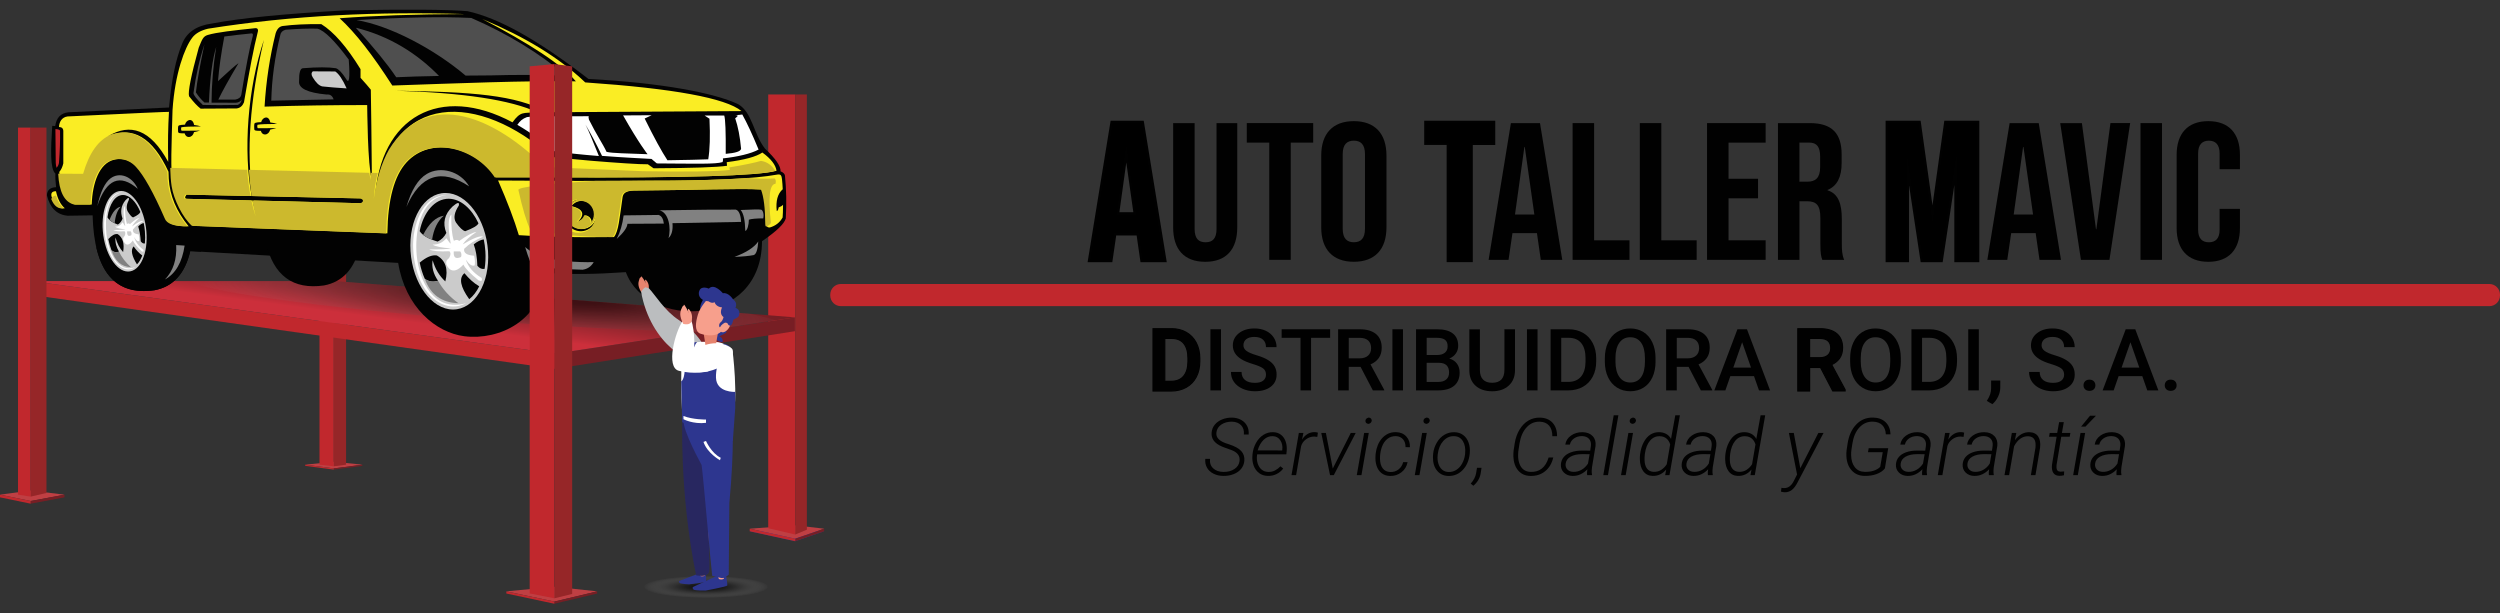 <?xml version="1.0" encoding="utf-8"?>
<!-- Generator: Adobe Illustrator 26.0.1, SVG Export Plug-In . SVG Version: 6.00 Build 0)  -->
<svg version="1.1" id="Layer_1" xmlns="http://www.w3.org/2000/svg" xmlns:xlink="http://www.w3.org/1999/xlink" x="0px" y="0px"
	 viewBox="0 0 1080 265" style="enable-background:new 0 0 1080 265;" xml:space="preserve">
<rect x="0" y="0" width="1080" height="265" fill="#333333" stroke="none"/>
<style type="text/css">
	.st0{fill:#010101;}
	.st1{fill-rule:evenodd;clip-rule:evenodd;fill:#C1282D;}
	.st2{fill:#BF3F43;}
	.st3{fill:#C1282D;}
	.st4{fill:#962628;}
	.st5{fill:#771E24;}
	.st6{fill:#2E3690;}
	.st7{fill:url(#SVGID_1_);}
	.st8{opacity:0.5;}
	
		.st9{clip-path:url(#SVGID_00000008850767627518591110000014203562476852983481_);fill-rule:evenodd;clip-rule:evenodd;fill:url(#SVGID_00000182520292727344170800000007600668670218230145_);}
	.st10{fill-rule:evenodd;clip-rule:evenodd;fill:#020202;}
	.st11{fill-rule:evenodd;clip-rule:evenodd;fill:#FAED24;}
	.st12{fill-rule:evenodd;clip-rule:evenodd;fill:#CCB92D;}
	.st13{fill-rule:evenodd;clip-rule:evenodd;fill:#818181;}
	.st14{fill-rule:evenodd;clip-rule:evenodd;fill:#FFFFFF;}
	.st15{fill-rule:evenodd;clip-rule:evenodd;fill:#4F4F4F;}
	.st16{fill-rule:evenodd;clip-rule:evenodd;fill:#CBCBCB;}
	.st17{opacity:0.75;fill:url(#SVGID_00000042738157836170851890000018335137454629455785_);}
	.st18{fill:#E6836E;}
	.st19{fill:#2D368F;}
	.st20{fill:#BBBDBF;}
	.st21{fill:#F79F8C;}
	.st22{fill:#282760;}
	.st23{fill:#FFFFFF;}
</style>
<g>
	<g>
		<g>
			<g>
				<path d="M493.11,112.76l-1.66-11.56h-9.7l-1.69,11.56h-9.64l9.79-60.09h13.44l9.79,60.09H493.11z M490.18,92.16l-3.63-25.64
					l-3.56,25.64H490.18z"/>
				<path class="st0" d="M493.21,53.18l9.62,59.08h-9.28l-1.69-11.73v0.17h-10.55l-1.69,11.56h-8.61l9.62-59.08H493.21
					 M482.41,92.67h8.35l-4.14-29.2h-0.17L482.41,92.67 M494.08,52.16h-0.86h-12.57h-0.86l-0.14,0.85l-9.62,59.08l-0.19,1.18h1.19
					h8.61h0.88l0.13-0.87l1.56-10.69h8.82l1.54,10.69l0.13,0.87h0.88h9.28h1.19l-0.19-1.18l-9.62-59.08L494.08,52.16L494.08,52.16z
					 M483.58,91.66l2.98-21.48l3.04,21.48H483.58L483.58,91.66z"/>
			</g>
			<path class="st0" d="M506.8,98.24V53.18h9.28v45.74c0,4.22,1.77,5.74,4.73,5.74c2.95,0,4.73-1.52,4.73-5.74V53.18h8.95v45.07
				c0,9.45-4.73,14.85-13.84,14.85C511.53,113.09,506.8,107.69,506.8,98.24z"/>
			<path class="st0" d="M548.32,61.61h-9.71v-8.44h28.69v8.44h-9.7v50.64h-9.28V61.61z"/>
			<path class="st0" d="M570.77,98.24V67.18c0-9.45,4.98-14.85,14.09-14.85c9.11,0,14.09,5.4,14.09,14.85v31.06
				c0,9.45-4.98,14.85-14.09,14.85C575.75,113.09,570.77,107.69,570.77,98.24z M589.67,98.83V66.59c0-4.22-1.86-5.82-4.81-5.82
				c-2.95,0-4.81,1.6-4.81,5.82v32.24c0,4.22,1.86,5.82,4.81,5.82C587.82,104.66,589.67,103.05,589.67,98.83z"/>
			<g>
				<polygon points="625.45,112.76 625.45,62.12 615.74,62.12 615.74,52.67 645.45,52.67 645.45,62.12 635.75,62.12 635.75,112.76 
									"/>
				<path class="st0" d="M644.95,53.18v8.44h-9.71v50.64h-9.28V61.61h-9.71v-8.44H644.95 M645.96,52.16h-1.01h-28.69h-1.01v1.01
					v8.44v1.01h1.01h8.69v49.62v1.01h1.01h9.28h1.01v-1.01V62.63h8.69h1.01v-1.01v-8.44V52.16L645.96,52.16z"/>
			</g>
			<path class="st0" d="M652.71,53.18h12.57l9.62,59.08h-9.28l-1.69-11.73v0.17h-10.55l-1.69,11.56h-8.61L652.71,53.18z
				 M662.84,92.67l-4.14-29.2h-0.17l-4.05,29.2H662.84z"/>
			<path class="st0" d="M679.38,53.18h9.28v50.64h15.27v8.44h-24.56V53.18z"/>
			<path class="st0" d="M708.41,53.18h9.28v50.64h15.27v8.44h-24.56V53.18z"/>
			<path class="st0" d="M737.44,53.18h25.32v8.44h-16.03v15.61h12.74v8.44h-12.74v18.14h16.03v8.44h-25.32V53.18z"/>
			<path class="st0" d="M768.07,53.18h13.76c9.62,0,13.76,4.47,13.76,13.59v3.63c0,6.08-1.94,9.96-6.08,11.65v0.17
				c4.64,1.43,6.16,5.82,6.16,12.49v10.38c0,2.87,0.08,4.98,1.01,7.17h-9.45c-0.51-1.52-0.84-2.45-0.84-7.26v-10.8
				c0-5.49-1.6-7.26-5.82-7.26h-3.21v25.32h-9.28V53.18z M780.73,78.49c3.46,0,5.57-1.52,5.57-6.25v-4.56
				c0-4.22-1.43-6.08-4.73-6.08h-4.22v16.88H780.73z"/>
			<g>
				<polygon points="844.78,112.76 844.78,73.16 838.8,112.76 830.17,112.76 824.19,73.17 824.19,112.76 815.07,112.76 
					815.07,52.67 829.27,52.67 834.82,92.4 840.37,52.67 854.57,52.67 854.57,112.76 				"/>
				<path class="st0" d="M854.06,53.18v59.08h-8.78V67.52h-0.17l-6.75,44.73h-7.76l-6.75-44.73h-0.17v44.73h-8.1V53.18h13.25
					l5.91,42.28h0.17l5.91-42.28H854.06 M855.08,52.16h-1.01h-13.25h-0.88l-0.12,0.87l-4.99,35.69l-4.99-35.69l-0.12-0.87h-0.88
					h-13.25h-1.01v1.01v59.08v1.01h1.01h8.1h1.01v-1.01V79.93l4.9,32.47l0.13,0.86h0.87h7.76h0.87l0.13-0.86l4.9-32.48v32.33v1.01
					h1.01h8.78h1.01v-1.01V53.18V52.16L855.08,52.16z"/>
			</g>
			<path class="st0" d="M868.16,53.18h12.57l9.62,59.08h-9.28l-1.69-11.73v0.17h-10.55l-1.69,11.56h-8.61L868.16,53.18z
				 M878.28,92.67l-4.14-29.2h-0.17l-4.05,29.2H878.28z"/>
			<path class="st0" d="M890.01,53.18h9.37L905.46,99h0.17l6.08-45.83h8.52l-8.95,59.08h-12.32L890.01,53.18z"/>
			<path class="st0" d="M924.7,53.18h9.28v59.08h-9.28V53.18z"/>
			<path class="st0" d="M940.31,98.58V66.85c0-9.11,4.73-14.52,13.67-14.52c8.95,0,13.67,5.4,13.67,14.52v6.25h-8.78v-6.84
				c0-3.88-1.86-5.49-4.64-5.49c-2.78,0-4.64,1.6-4.64,5.49v33c0,3.88,1.86,5.4,4.64,5.4c2.79,0,4.64-1.52,4.64-5.4v-9.03h8.78v8.35
				c0,9.11-4.73,14.52-13.67,14.52C945.03,113.09,940.31,107.69,940.31,98.58z"/>
		</g>
		<g>
			<g>
				<path class="st0" d="M498.11,168.9v-26.91h8.05c2.37,0,4.5,0.54,6.34,1.59c1.84,1.06,3.29,2.58,4.3,4.53
					c1.01,1.94,1.52,4.19,1.52,6.68v1.32c0,2.53-0.51,4.79-1.53,6.72c-1.02,1.93-2.48,3.45-4.36,4.49
					c-1.87,1.04-4.05,1.57-6.46,1.57H498.11z M505.94,164.73c2.32,0,4.12-0.73,5.35-2.17c1.24-1.45,1.88-3.58,1.91-6.32v-1.47
					c0-2.79-0.61-4.95-1.81-6.41c-1.19-1.44-2.95-2.17-5.23-2.17h-2.96v18.54H505.94z"/>
				<path d="M506.16,142.25c2.33,0,4.4,0.52,6.21,1.56c1.81,1.04,3.21,2.52,4.2,4.43c0.99,1.91,1.49,4.1,1.49,6.57v1.32
					c0,2.5-0.5,4.7-1.5,6.6c-1,1.9-2.42,3.36-4.26,4.39c-1.84,1.03-3.96,1.54-6.34,1.54h-7.6v-26.41H506.16 M502.95,164.99h2.99
					c2.41,0,4.25-0.75,5.54-2.26c1.29-1.51,1.94-3.67,1.97-6.48v-1.47c0-2.87-0.62-5.05-1.87-6.57c-1.25-1.51-3.05-2.27-5.42-2.27
					h-3.21V164.99 M506.16,141.74h-7.8h-0.51v0.51v26.41v0.51h0.51h7.6c2.46,0,4.67-0.54,6.59-1.61c1.92-1.07,3.43-2.62,4.46-4.6
					c1.03-1.96,1.55-4.26,1.55-6.84v-1.32c0-2.54-0.52-4.82-1.54-6.8c-1.03-1.99-2.51-3.55-4.4-4.63
					C510.75,142.29,508.57,141.74,506.16,141.74L506.16,141.74z M503.46,146.45h2.7c2.23,0,3.88,0.68,5.03,2.08
					c1.16,1.41,1.75,3.51,1.75,6.24v1.47c-0.02,2.68-0.64,4.75-1.85,6.15c-1.2,1.4-2.88,2.08-5.16,2.08h-2.49V146.45L503.46,146.45z
					"/>
			</g>
			<path class="st0" d="M527.47,168.65h-4.57v-26.41h4.57V168.65z"/>
			<path class="st0" d="M546.91,161.85c0-1.16-0.41-2.06-1.22-2.68c-0.82-0.63-2.29-1.26-4.42-1.9c-2.13-0.64-3.82-1.35-5.08-2.14
				c-2.41-1.51-3.61-3.48-3.61-5.91c0-2.13,0.87-3.88,2.6-5.26c1.74-1.38,3.99-2.07,6.76-2.07c1.84,0,3.48,0.34,4.91,1.02
				s2.57,1.64,3.39,2.89c0.82,1.25,1.23,2.64,1.23,4.16h-4.57c0-1.38-0.43-2.46-1.3-3.24c-0.87-0.78-2.1-1.17-3.71-1.17
				c-1.5,0-2.66,0.32-3.49,0.96c-0.83,0.64-1.24,1.54-1.24,2.68c0,0.97,0.45,1.77,1.34,2.42c0.89,0.65,2.37,1.28,4.43,1.89
				c2.06,0.61,3.71,1.31,4.95,2.09c1.25,0.78,2.16,1.67,2.74,2.68c0.58,1.01,0.87,2.19,0.87,3.55c0,2.2-0.84,3.95-2.53,5.25
				c-1.69,1.3-3.97,1.95-6.86,1.95c-1.91,0-3.67-0.35-5.27-1.06c-1.6-0.71-2.85-1.68-3.74-2.93c-0.89-1.25-1.33-2.7-1.33-4.35h4.59
				c0,1.5,0.5,2.66,1.49,3.48c0.99,0.82,2.41,1.23,4.26,1.23c1.6,0,2.8-0.32,3.6-0.97C546.51,163.77,546.91,162.91,546.91,161.85z"
				/>
			<path class="st0" d="M574.61,145.94h-8.23v22.71h-4.55v-22.71h-8.16v-3.7h20.95V145.94z"/>
			<path class="st0" d="M587.77,158.49h-5.11v10.16h-4.59v-26.41h9.29c3.05,0,5.4,0.68,7.06,2.05c1.66,1.37,2.48,3.35,2.48,5.94
				c0,1.77-0.43,3.25-1.28,4.44c-0.85,1.19-2.04,2.11-3.56,2.75l5.93,11v0.24h-4.91L587.77,158.49z M582.66,154.8h4.72
				c1.55,0,2.76-0.39,3.63-1.17c0.87-0.78,1.31-1.85,1.31-3.2c0-1.42-0.4-2.51-1.21-3.28c-0.8-0.77-2-1.17-3.6-1.2h-4.84V154.8z"/>
			<path class="st0" d="M606.09,168.65h-4.57v-26.41h4.57V168.65z"/>
			<path class="st0" d="M611.73,168.65v-26.41h9.05c2.99,0,5.26,0.6,6.82,1.8c1.56,1.2,2.34,2.98,2.34,5.35
				c0,1.21-0.33,2.3-0.98,3.26c-0.65,0.97-1.61,1.72-2.87,2.25c1.43,0.39,2.53,1.12,3.31,2.19c0.78,1.07,1.17,2.36,1.17,3.85
				c0,2.48-0.8,4.38-2.39,5.71c-1.59,1.33-3.87,1.99-6.83,1.99H611.73z M616.32,153.36h4.5c1.43,0,2.54-0.32,3.35-0.97
				c0.8-0.65,1.21-1.56,1.21-2.75c0-1.31-0.37-2.25-1.12-2.83c-0.74-0.58-1.9-0.87-3.47-0.87h-4.46V153.36z M616.32,156.74v8.25h5.1
				c1.44,0,2.56-0.36,3.37-1.07c0.81-0.71,1.21-1.7,1.21-2.97c0-2.74-1.4-4.15-4.21-4.21H616.32z"/>
			<path class="st0" d="M654.48,142.25v17.65c0,2.8-0.9,5.03-2.69,6.67c-1.8,1.64-4.19,2.46-7.17,2.46c-3.02,0-5.42-0.81-7.2-2.42
				c-1.78-1.61-2.67-3.85-2.67-6.72v-17.63h4.57v17.66c0,1.77,0.45,3.11,1.34,4.04c0.89,0.93,2.21,1.4,3.95,1.4
				c3.53,0,5.3-1.86,5.3-5.59v-17.52H654.48z"/>
			<path class="st0" d="M664.22,168.65h-4.57v-26.41h4.57V168.65z"/>
			<path class="st0" d="M669.86,168.65v-26.41h7.8c2.33,0,4.4,0.52,6.21,1.56c1.81,1.04,3.21,2.52,4.2,4.43
				c0.99,1.91,1.49,4.1,1.49,6.57v1.32c0,2.5-0.5,4.7-1.5,6.6c-1,1.9-2.42,3.36-4.26,4.39c-1.84,1.03-3.96,1.54-6.34,1.54H669.86z
				 M674.45,145.94v19.04h2.99c2.41,0,4.25-0.75,5.54-2.26c1.29-1.51,1.94-3.67,1.97-6.48v-1.47c0-2.87-0.62-5.05-1.87-6.57
				c-1.25-1.51-3.05-2.27-5.42-2.27H674.45z"/>
			<path class="st0" d="M715.2,156.14c0,2.59-0.45,4.86-1.34,6.81c-0.89,1.95-2.17,3.45-3.84,4.5c-1.66,1.05-3.58,1.57-5.74,1.57
				c-2.14,0-4.05-0.52-5.72-1.57c-1.67-1.05-2.97-2.54-3.88-4.47c-0.91-1.93-1.38-4.17-1.39-6.69v-1.49c0-2.58,0.46-4.85,1.37-6.82
				c0.91-1.97,2.2-3.48,3.86-4.52c1.66-1.05,3.57-1.57,5.72-1.57c2.15,0,4.06,0.52,5.72,1.55c1.66,1.03,2.95,2.52,3.85,4.46
				c0.91,1.94,1.37,4.2,1.38,6.77V156.14z M710.61,154.76c0-2.93-0.55-5.17-1.66-6.73c-1.11-1.56-2.68-2.34-4.71-2.34
				c-1.98,0-3.53,0.78-4.65,2.33c-1.12,1.55-1.69,3.75-1.71,6.59v1.52c0,2.9,0.57,5.14,1.7,6.73c1.13,1.58,2.7,2.38,4.71,2.38
				c2.03,0,3.59-0.77,4.69-2.32c1.09-1.55,1.64-3.81,1.64-6.78V154.76z"/>
			<path class="st0" d="M729.47,158.49h-5.11v10.16h-4.59v-26.41h9.29c3.05,0,5.4,0.68,7.05,2.05c1.66,1.37,2.49,3.35,2.49,5.94
				c0,1.77-0.43,3.25-1.28,4.44c-0.85,1.19-2.04,2.11-3.56,2.75l5.93,11v0.24h-4.91L729.47,158.49z M724.36,154.8h4.72
				c1.55,0,2.76-0.39,3.63-1.17c0.87-0.78,1.31-1.85,1.31-3.2c0-1.42-0.4-2.51-1.21-3.28s-2-1.17-3.6-1.2h-4.84V154.8z"/>
			<path class="st0" d="M757.73,162.5H747.5l-2.14,6.15h-4.77l9.98-26.41h4.12l9.99,26.41h-4.79L757.73,162.5z M748.79,158.8h7.65
				l-3.83-10.95L748.79,158.8z"/>
			<g>
				<path class="st0" d="M791.76,168.9l-5.3-10.16h-4.71v10.16h-5.1v-26.91h9.54c3.09,0,5.52,0.71,7.22,2.11
					c1.71,1.41,2.58,3.47,2.58,6.13c0,1.81-0.45,3.36-1.33,4.58c-0.83,1.16-1.97,2.07-3.42,2.73l5.83,10.81v0.55H791.76z
					 M786.22,154.54c1.48,0,2.64-0.37,3.46-1.11c0.82-0.74,1.22-1.72,1.22-3.01c0-1.34-0.38-2.38-1.13-3.1
					c-0.75-0.72-1.91-1.1-3.43-1.13h-4.58v8.34H786.22z"/>
				<path d="M786.2,142.25c3.05,0,5.4,0.68,7.05,2.05c1.66,1.37,2.49,3.35,2.49,5.94c0,1.77-0.43,3.25-1.28,4.44
					c-0.85,1.19-2.04,2.11-3.56,2.75l5.93,11v0.24h-4.92l-5.3-10.16h-5.12v10.16h-4.59v-26.41H786.2 M781.51,154.8h4.72
					c1.55,0,2.76-0.39,3.63-1.17s1.31-1.85,1.31-3.2c0-1.42-0.4-2.51-1.21-3.28c-0.8-0.77-2-1.17-3.6-1.2h-4.84V154.8 M786.2,141.74
					h-9.29h-0.51v0.51v26.41v0.51h0.51h4.59h0.51v-0.51V159h4.3l5.15,9.88l0.14,0.27h0.31h4.92h0.51v-0.51v-0.24v-0.13l-0.06-0.11
					l-5.67-10.52c1.37-0.66,2.47-1.57,3.27-2.69c0.91-1.27,1.37-2.87,1.37-4.73c0-2.74-0.9-4.87-2.67-6.33
					C791.84,142.47,789.36,141.74,786.2,141.74L786.2,141.74z M782.01,146.45h4.33c1.45,0.02,2.54,0.38,3.25,1.05
					c0.71,0.68,1.05,1.63,1.05,2.92c0,1.21-0.37,2.14-1.14,2.82c-0.77,0.69-1.88,1.04-3.29,1.04h-4.21V146.45L782.01,146.45z"/>
			</g>
			<path class="st0" d="M821.17,156.14c0,2.59-0.45,4.86-1.34,6.81c-0.9,1.95-2.17,3.45-3.84,4.5c-1.66,1.05-3.58,1.57-5.74,1.57
				c-2.14,0-4.05-0.52-5.72-1.57c-1.67-1.05-2.97-2.54-3.88-4.47c-0.91-1.93-1.38-4.17-1.39-6.69v-1.49c0-2.58,0.46-4.85,1.37-6.82
				c0.91-1.97,2.2-3.48,3.86-4.52c1.66-1.05,3.57-1.57,5.72-1.57c2.15,0,4.06,0.52,5.72,1.55c1.66,1.03,2.95,2.52,3.85,4.46
				c0.91,1.94,1.37,4.2,1.38,6.77V156.14z M816.58,154.76c0-2.93-0.55-5.17-1.66-6.73c-1.11-1.56-2.68-2.34-4.71-2.34
				c-1.98,0-3.53,0.78-4.65,2.33c-1.12,1.55-1.69,3.75-1.71,6.59v1.52c0,2.9,0.57,5.14,1.7,6.73c1.13,1.58,2.7,2.38,4.71,2.38
				c2.03,0,3.59-0.77,4.69-2.32c1.09-1.55,1.64-3.81,1.64-6.78V154.76z"/>
			<path class="st0" d="M825.74,168.65v-26.41h7.8c2.33,0,4.4,0.52,6.21,1.56c1.81,1.04,3.21,2.52,4.2,4.43s1.49,4.1,1.49,6.57v1.32
				c0,2.5-0.5,4.7-1.5,6.6c-1,1.9-2.42,3.36-4.26,4.39c-1.84,1.03-3.96,1.54-6.34,1.54H825.74z M830.33,145.94v19.04h2.99
				c2.41,0,4.25-0.75,5.54-2.26c1.29-1.51,1.94-3.67,1.97-6.48v-1.47c0-2.87-0.62-5.05-1.87-6.57c-1.25-1.51-3.05-2.27-5.42-2.27
				H830.33z"/>
			<path class="st0" d="M854.85,168.65h-4.57v-26.41h4.57V168.65z"/>
			<path class="st0" d="M860.69,174.6l-2.38-1.41c0.7-1.1,1.18-2.06,1.44-2.87c0.26-0.82,0.4-1.65,0.41-2.49v-3.43h3.97l-0.02,3.17
				c-0.01,1.28-0.34,2.57-0.97,3.85C862.51,172.71,861.69,173.77,860.69,174.6z"/>
			<path class="st0" d="M891.7,161.85c0-1.16-0.41-2.06-1.22-2.68c-0.82-0.63-2.29-1.26-4.42-1.9c-2.13-0.64-3.82-1.35-5.08-2.14
				c-2.41-1.51-3.61-3.48-3.61-5.91c0-2.13,0.87-3.88,2.6-5.26c1.73-1.38,3.99-2.07,6.76-2.07c1.84,0,3.48,0.34,4.92,1.02
				c1.44,0.68,2.57,1.64,3.39,2.89c0.82,1.25,1.23,2.64,1.23,4.16h-4.57c0-1.38-0.43-2.46-1.3-3.24s-2.1-1.17-3.71-1.17
				c-1.5,0-2.66,0.32-3.49,0.96c-0.83,0.64-1.24,1.54-1.24,2.68c0,0.97,0.45,1.77,1.34,2.42c0.89,0.65,2.37,1.28,4.42,1.89
				c2.06,0.61,3.71,1.31,4.95,2.09c1.24,0.78,2.16,1.67,2.74,2.68c0.58,1.01,0.87,2.19,0.87,3.55c0,2.2-0.84,3.95-2.53,5.25
				c-1.69,1.3-3.97,1.95-6.86,1.95c-1.91,0-3.67-0.35-5.27-1.06c-1.6-0.71-2.85-1.68-3.74-2.93c-0.89-1.25-1.33-2.7-1.33-4.35h4.59
				c0,1.5,0.5,2.66,1.49,3.48c0.99,0.82,2.41,1.23,4.26,1.23c1.6,0,2.8-0.32,3.6-0.97C891.3,163.77,891.7,162.91,891.7,161.85z"/>
			<path class="st0" d="M902.64,164.01c0.82,0,1.46,0.23,1.9,0.7c0.45,0.47,0.67,1.05,0.67,1.75c0,0.69-0.22,1.26-0.67,1.71
				c-0.45,0.45-1.08,0.68-1.9,0.68c-0.79,0-1.41-0.22-1.87-0.67c-0.46-0.45-0.69-1.02-0.69-1.72c0-0.7,0.22-1.28,0.67-1.75
				C901.2,164.24,901.83,164.01,902.64,164.01z"/>
			<path class="st0" d="M925.47,162.5h-10.23l-2.14,6.15h-4.77l9.98-26.41h4.12l9.99,26.41h-4.79L925.47,162.5z M916.53,158.8h7.65
				l-3.83-10.95L916.53,158.8z"/>
			<path class="st0" d="M937.73,164.01c0.82,0,1.46,0.23,1.9,0.7c0.45,0.47,0.67,1.05,0.67,1.75c0,0.69-0.22,1.26-0.67,1.71
				c-0.45,0.45-1.08,0.68-1.9,0.68c-0.79,0-1.41-0.22-1.87-0.67c-0.46-0.45-0.69-1.02-0.69-1.72c0-0.7,0.22-1.28,0.67-1.75
				C936.29,164.24,936.92,164.01,937.73,164.01z"/>
		</g>
		<g>
			<path class="st0" d="M535.49,199.12c0.26-2.11-0.87-3.67-3.38-4.65l-3.22-1.16l-1.04-0.42c-3.19-1.36-4.66-3.36-4.43-6.01
				c0.1-1.3,0.56-2.45,1.38-3.44c0.82-0.99,1.9-1.75,3.24-2.28c1.34-0.53,2.76-0.78,4.27-0.75c1.45,0.03,2.74,0.37,3.88,1
				c1.14,0.63,1.99,1.5,2.56,2.6c0.57,1.1,0.79,2.34,0.67,3.72h-2.07c0.16-1.67-0.23-3-1.17-4c-0.94-1-2.26-1.53-3.97-1.57
				c-1.77-0.02-3.29,0.39-4.56,1.22c-1.26,0.84-1.98,1.98-2.16,3.43c-0.15,1.16,0.19,2.15,1.02,2.96c0.83,0.82,2.26,1.53,4.3,2.13
				c2.6,0.83,4.42,1.82,5.43,2.98c1.02,1.16,1.46,2.55,1.32,4.18c-0.12,1.35-0.6,2.52-1.41,3.51s-1.91,1.75-3.28,2.28
				s-2.84,0.77-4.41,0.74c-1.56-0.01-2.97-0.33-4.22-0.96s-2.19-1.49-2.81-2.59s-0.87-2.36-0.75-3.8h2.05
				c-0.17,1.71,0.29,3.07,1.37,4.08c1.08,1.01,2.57,1.52,4.45,1.55c1.89,0.02,3.47-0.41,4.76-1.28
				C534.6,201.72,535.33,200.56,535.49,199.12z"/>
			<path class="st0" d="M547.72,205.59c-1.46-0.02-2.72-0.43-3.79-1.22c-1.07-0.79-1.85-1.87-2.35-3.23
				c-0.5-1.36-0.68-2.84-0.53-4.42l0.05-0.57c0.16-1.68,0.66-3.29,1.5-4.81c0.84-1.52,1.91-2.68,3.2-3.49
				c1.29-0.8,2.67-1.19,4.14-1.15c1.36,0.02,2.51,0.39,3.44,1.11c0.94,0.72,1.62,1.72,2.05,3s0.56,2.69,0.4,4.24l-0.13,1.23h-12.61
				l-0.05,0.4c-0.17,1.22-0.08,2.39,0.27,3.51c0.35,1.12,0.92,2,1.71,2.66c0.79,0.66,1.74,1,2.85,1.02
				c1.08,0.03,2.05-0.17,2.91-0.62c0.86-0.45,1.66-1.05,2.39-1.8l1.18,0.96c-0.82,1.06-1.79,1.86-2.92,2.4
				C550.31,205.36,549.07,205.62,547.72,205.59z M549.84,188.42c-1.46-0.06-2.77,0.46-3.92,1.55c-1.16,1.09-2.03,2.62-2.61,4.6
				l10.58,0.02l0.05-0.25c0.2-1.59-0.08-2.97-0.84-4.12C552.33,189.06,551.25,188.46,549.84,188.42z"/>
			<path class="st0" d="M569.07,188.74c-0.44-0.09-0.88-0.14-1.33-0.15c-1.28,0-2.45,0.39-3.52,1.17c-1.07,0.78-1.78,1.77-2.14,2.97
				l-2.16,12.53h-1.99l3.17-18.22h1.97l-0.61,2.9c0.66-1.08,1.46-1.9,2.4-2.46c0.94-0.56,1.97-0.83,3.09-0.81
				c0.39,0,0.85,0.08,1.38,0.24L569.07,188.74z"/>
			<path class="st0" d="M575.76,202.41l7.78-15.38h2.12l-9.45,18.22h-1.63l-3.79-18.22h1.99L575.76,202.41z"/>
			<path class="st0" d="M588.15,205.26h-2.02l3.18-18.22h2L588.15,205.26z M589.87,181.76c0.06-0.73,0.54-1.19,1.45-1.38
				c0.44,0.08,0.75,0.22,0.93,0.41c0.19,0.2,0.31,0.52,0.36,0.97c-0.11,0.43-0.28,0.74-0.49,0.93c-0.21,0.2-0.53,0.34-0.96,0.43
				C590.26,182.99,589.83,182.54,589.87,181.76z"/>
			<path class="st0" d="M600.63,203.91c1.32,0.04,2.5-0.32,3.51-1.1s1.69-1.83,2.03-3.16h1.9c-0.34,1.81-1.22,3.26-2.65,4.37
				c-1.43,1.11-3.06,1.64-4.89,1.59c-1.47-0.03-2.71-0.44-3.7-1.21c-1-0.77-1.72-1.85-2.16-3.22c-0.44-1.37-0.59-2.91-0.43-4.63
				l0.07-0.72c0.13-1.18,0.42-2.32,0.87-3.44c0.44-1.11,1.04-2.1,1.78-2.96c0.74-0.86,1.63-1.54,2.65-2.04
				c1.03-0.5,2.19-0.73,3.48-0.7c1.86,0.04,3.35,0.67,4.45,1.89c1.1,1.21,1.62,2.75,1.55,4.61l-1.9-0.02
				c0.02-1.4-0.34-2.54-1.09-3.4c-0.75-0.86-1.78-1.32-3.08-1.36c-1.39-0.04-2.62,0.36-3.69,1.21c-1.07,0.85-1.87,2.06-2.41,3.62
				c-0.54,1.56-0.79,3.22-0.76,4.97c0.03,1.81,0.44,3.2,1.21,4.17C598.12,203.36,599.22,203.87,600.63,203.91z"/>
			<path class="st0" d="M613.21,205.26h-2.02l3.18-18.22h2L613.21,205.26z M614.93,181.76c0.06-0.73,0.54-1.19,1.45-1.38
				c0.44,0.08,0.75,0.22,0.93,0.41c0.19,0.2,0.31,0.52,0.36,0.97c-0.11,0.43-0.28,0.74-0.49,0.93c-0.21,0.2-0.53,0.34-0.96,0.43
				C615.32,182.99,614.89,182.54,614.93,181.76z"/>
			<path class="st0" d="M619.12,195.98c0.2-1.76,0.74-3.38,1.62-4.84c0.88-1.47,1.97-2.58,3.28-3.34s2.73-1.13,4.25-1.09
				c1.5,0.02,2.79,0.44,3.85,1.24c1.06,0.8,1.84,1.9,2.32,3.28c0.49,1.39,0.65,2.92,0.5,4.61l-0.03,0.32
				c-0.34,2.87-1.36,5.18-3.06,6.92c-1.7,1.74-3.74,2.58-6.12,2.53c-2.04-0.03-3.68-0.79-4.9-2.26s-1.82-3.41-1.8-5.83l0.05-0.96
				L619.12,195.98z M621.08,196.55c-0.15,1.34-0.05,2.57,0.29,3.7c0.34,1.13,0.89,2.01,1.64,2.65c0.75,0.64,1.69,0.98,2.81,1.01
				c1.21,0.02,2.32-0.29,3.33-0.93c1-0.64,1.83-1.54,2.48-2.71c0.65-1.17,1.07-2.46,1.26-3.87l0.05-0.56c0.2-2.17-0.13-3.94-1-5.31
				c-0.87-1.38-2.13-2.08-3.78-2.11c-1.8-0.06-3.35,0.64-4.66,2.08c-1.31,1.44-2.11,3.36-2.4,5.75L621.08,196.55z"/>
			<path class="st0" d="M636.49,209.85l-1.13-0.93c1.29-1.48,2.06-2.96,2.31-4.45l0.4-2.39h1.95l-0.37,2.43
				C639.28,206.63,638.23,208.41,636.49,209.85z"/>
			<path class="st0" d="M671.01,197.61c-0.57,2.53-1.73,4.5-3.49,5.94c-1.75,1.43-3.89,2.11-6.42,2.05
				c-2.19-0.04-3.93-0.82-5.23-2.33c-1.3-1.51-2-3.54-2.1-6.1c-0.03-0.88,0.01-1.75,0.12-2.61l0.45-2.96c0.35-2.26,1.05-4.26,2.1-6
				c1.05-1.74,2.33-3.05,3.83-3.92c1.5-0.88,3.16-1.3,4.97-1.26c2.34,0.04,4.16,0.79,5.47,2.22c1.31,1.44,1.96,3.37,1.94,5.81
				l-2.04-0.02c0-1.96-0.47-3.49-1.41-4.57c-0.94-1.08-2.3-1.65-4.06-1.69c-2.22-0.06-4.12,0.77-5.68,2.48
				c-1.57,1.71-2.59,4.08-3.06,7.1l-0.51,3.37l-0.07,1.52c-0.02,1.32,0.17,2.55,0.58,3.69c0.41,1.13,1.02,2,1.84,2.59
				c0.82,0.6,1.8,0.91,2.95,0.94c1.95,0.07,3.59-0.42,4.9-1.47c1.31-1.05,2.28-2.63,2.9-4.74L671.01,197.61z"/>
			<path class="st0" d="M685.65,205.26c-0.06-0.43-0.07-0.85-0.05-1.28l0.15-1.26c-0.84,0.91-1.8,1.62-2.89,2.14
				c-1.08,0.52-2.25,0.76-3.51,0.74c-1.54-0.02-2.79-0.51-3.75-1.46c-0.96-0.95-1.39-2.14-1.29-3.58c0.09-1.2,0.5-2.24,1.24-3.12
				s1.78-1.57,3.14-2.05c1.36-0.49,2.88-0.73,4.56-0.73l3.72,0.02l0.3-2.09c0.13-1.25-0.13-2.25-0.81-3
				c-0.67-0.75-1.67-1.15-2.98-1.2c-1.32-0.02-2.48,0.31-3.46,0.99c-0.98,0.68-1.6,1.57-1.84,2.69h-1.97
				c0.22-1.59,1.04-2.89,2.46-3.9c1.41-1,3.09-1.5,5.02-1.47c1.87,0.04,3.32,0.61,4.34,1.7s1.43,2.5,1.24,4.24l-1.52,9.16
				l-0.13,1.47c-0.03,0.61,0.01,1.21,0.13,1.8l-0.03,0.2H685.65z M679.68,203.84c1.23,0.04,2.42-0.25,3.54-0.89
				c1.13-0.64,2.06-1.54,2.8-2.71l0.69-4.03l-3.22-0.02c-2.04,0-3.71,0.36-5,1.09c-1.29,0.73-2,1.76-2.14,3.11
				c-0.1,0.99,0.16,1.81,0.78,2.45C677.77,203.49,678.62,203.82,679.68,203.84z"/>
			<path class="st0" d="M694.64,205.26h-2.02l4.5-25.87h2.02L694.64,205.26z"/>
			<path class="st0" d="M702.3,205.26h-2.02l3.18-18.22h2L702.3,205.26z M704.02,181.76c0.06-0.73,0.54-1.19,1.45-1.38
				c0.44,0.08,0.75,0.22,0.93,0.41c0.19,0.2,0.31,0.52,0.36,0.97c-0.11,0.43-0.28,0.74-0.49,0.93c-0.21,0.2-0.53,0.34-0.96,0.43
				C704.41,182.99,703.97,182.54,704.02,181.76z"/>
			<path class="st0" d="M708.53,196.1c0.26-1.91,0.78-3.6,1.57-5.08c0.79-1.48,1.75-2.57,2.89-3.29c1.14-0.72,2.42-1.06,3.83-1.03
				c1.08,0.02,2.06,0.27,2.95,0.75s1.59,1.2,2.11,2.16l1.85-10.22h1.99l-4.5,25.87h-1.87l0.45-2.43c-1.58,1.91-3.55,2.83-5.89,2.76
				c-1.7-0.04-3.02-0.7-3.98-1.98c-0.96-1.27-1.46-2.99-1.51-5.14c-0.02-0.7,0.01-1.37,0.08-2.02L708.53,196.1z M710.55,196.43
				c-0.09,0.75-0.12,1.55-0.1,2.4c0.04,1.53,0.4,2.74,1.07,3.62s1.62,1.34,2.85,1.39c1.25,0.03,2.34-0.25,3.28-0.86
				c0.94-0.6,1.74-1.41,2.39-2.42l1.47-8.57c-0.33-1.09-0.86-1.94-1.61-2.56c-0.75-0.62-1.7-0.95-2.85-0.98
				c-1.71-0.06-3.13,0.6-4.27,1.96c-1.14,1.36-1.87,3.25-2.2,5.67L710.55,196.43z"/>
			<path class="st0" d="M737.82,205.26c-0.06-0.43-0.07-0.85-0.05-1.28l0.15-1.26c-0.84,0.91-1.8,1.62-2.89,2.14
				c-1.08,0.52-2.25,0.76-3.51,0.74c-1.54-0.02-2.79-0.51-3.75-1.46c-0.96-0.95-1.39-2.14-1.29-3.58c0.09-1.2,0.5-2.24,1.24-3.12
				c0.74-0.88,1.78-1.57,3.14-2.05c1.36-0.49,2.88-0.73,4.56-0.73l3.72,0.02l0.3-2.09c0.13-1.25-0.13-2.25-0.81-3
				c-0.67-0.75-1.67-1.15-2.98-1.2c-1.32-0.02-2.48,0.31-3.46,0.99s-1.6,1.57-1.84,2.69h-1.97c0.22-1.59,1.04-2.89,2.46-3.9
				c1.41-1,3.09-1.5,5.02-1.47c1.87,0.04,3.32,0.61,4.34,1.7c1.02,1.09,1.43,2.5,1.24,4.24l-1.52,9.16l-0.13,1.47
				c-0.03,0.61,0.01,1.21,0.13,1.8l-0.03,0.2H737.82z M731.86,203.84c1.23,0.04,2.42-0.25,3.54-0.89c1.13-0.64,2.06-1.54,2.8-2.71
				l0.69-4.03l-3.22-0.02c-2.04,0-3.71,0.36-5,1.09c-1.29,0.73-2,1.76-2.14,3.11c-0.1,0.99,0.16,1.81,0.78,2.45
				C729.95,203.49,730.79,203.82,731.86,203.84z"/>
			<path class="st0" d="M745.38,196.1c0.26-1.91,0.78-3.6,1.57-5.08c0.79-1.48,1.75-2.57,2.89-3.29c1.14-0.72,2.42-1.06,3.83-1.03
				c1.08,0.02,2.06,0.27,2.95,0.75c0.89,0.48,1.59,1.2,2.11,2.16l1.85-10.22h1.99l-4.5,25.87h-1.87l0.45-2.43
				c-1.58,1.91-3.55,2.83-5.89,2.76c-1.7-0.04-3.02-0.7-3.98-1.98c-0.96-1.27-1.46-2.99-1.51-5.14c-0.02-0.7,0.01-1.37,0.08-2.02
				L745.38,196.1z M747.4,196.43c-0.09,0.75-0.12,1.55-0.1,2.4c0.04,1.53,0.4,2.74,1.07,3.62s1.62,1.34,2.85,1.39
				c1.25,0.03,2.34-0.25,3.28-0.86c0.94-0.6,1.74-1.41,2.39-2.42l1.47-8.57c-0.33-1.09-0.86-1.94-1.61-2.56
				c-0.75-0.62-1.7-0.95-2.85-0.98c-1.71-0.06-3.13,0.6-4.27,1.96c-1.14,1.36-1.87,3.25-2.2,5.67L747.4,196.43z"/>
			<path class="st0" d="M777.73,202.29l7.8-15.26h2.24l-11.11,21.15c-0.82,1.64-1.69,2.8-2.6,3.49c-0.91,0.68-1.93,1.02-3.06,0.99
				c-0.43-0.02-0.97-0.11-1.62-0.27l0.2-1.65l1.01,0.12c1.89,0.08,3.37-1.03,4.46-3.33l1.28-2.54l-3.52-17.95h2.11L777.73,202.29z"
				/>
			<path class="st0" d="M814.28,202.34c-0.83,1.07-2.02,1.88-3.58,2.45c-1.55,0.57-3.29,0.83-5.2,0.8c-2.28-0.02-4.13-0.8-5.54-2.34
				c-1.41-1.54-2.19-3.59-2.32-6.15c-0.06-0.92-0.02-1.82,0.1-2.69l0.42-2.8c0.53-3.44,1.77-6.18,3.73-8.23
				c1.96-2.05,4.39-3.05,7.3-2.99c2.25,0.04,4.04,0.71,5.39,2c1.35,1.29,2.05,3.03,2.12,5.25h-2.02c-0.08-1.71-0.6-3.04-1.55-3.99
				c-0.95-0.95-2.3-1.45-4.02-1.5c-2.29-0.06-4.23,0.77-5.82,2.48c-1.59,1.71-2.61,4.06-3.07,7.05l-0.4,2.63
				c-0.11,0.73-0.16,1.48-0.13,2.26c0.03,2.23,0.57,3.99,1.62,5.29c1.04,1.3,2.47,1.96,4.28,1.98c2.89,0.06,5.1-0.65,6.65-2.13
				l1.11-6.35h-6.38l0.3-1.75h8.44L814.28,202.34z"/>
			<path class="st0" d="M830.38,205.26c-0.06-0.43-0.07-0.85-0.05-1.28l0.15-1.26c-0.84,0.91-1.8,1.62-2.89,2.14
				c-1.08,0.52-2.25,0.76-3.51,0.74c-1.54-0.02-2.79-0.51-3.75-1.46c-0.96-0.95-1.39-2.14-1.29-3.58c0.09-1.2,0.5-2.24,1.24-3.12
				c0.74-0.88,1.78-1.57,3.14-2.05c1.36-0.49,2.88-0.73,4.56-0.73l3.72,0.02l0.3-2.09c0.13-1.25-0.13-2.25-0.81-3
				c-0.67-0.75-1.67-1.15-2.98-1.2c-1.32-0.02-2.48,0.31-3.46,0.99c-0.98,0.68-1.6,1.57-1.84,2.69h-1.97
				c0.22-1.59,1.04-2.89,2.46-3.9c1.41-1,3.09-1.5,5.02-1.47c1.87,0.04,3.32,0.61,4.34,1.7s1.43,2.5,1.24,4.24l-1.52,9.16
				l-0.13,1.47c-0.03,0.61,0.01,1.21,0.13,1.8l-0.03,0.2H830.38z M824.41,203.84c1.23,0.04,2.42-0.25,3.54-0.89
				c1.13-0.64,2.06-1.54,2.8-2.71l0.69-4.03l-3.22-0.02c-2.04,0-3.71,0.36-5,1.09c-1.29,0.73-2,1.76-2.14,3.11
				c-0.1,0.99,0.16,1.81,0.78,2.45C822.5,203.49,823.35,203.82,824.41,203.84z"/>
			<path class="st0" d="M848.26,188.74c-0.44-0.09-0.88-0.14-1.33-0.15c-1.28,0-2.45,0.39-3.52,1.17s-1.78,1.77-2.14,2.97
				l-2.16,12.53h-1.99l3.17-18.22h1.97l-0.61,2.9c0.66-1.08,1.46-1.9,2.4-2.46c0.94-0.56,1.97-0.83,3.09-0.81
				c0.39,0,0.85,0.08,1.38,0.24L848.26,188.74z"/>
			<path class="st0" d="M859.21,205.26c-0.06-0.43-0.07-0.85-0.05-1.28l0.15-1.26c-0.84,0.91-1.8,1.62-2.89,2.14
				c-1.08,0.52-2.25,0.76-3.51,0.74c-1.54-0.02-2.79-0.51-3.75-1.46c-0.96-0.95-1.39-2.14-1.29-3.58c0.09-1.2,0.5-2.24,1.24-3.12
				c0.74-0.88,1.78-1.57,3.14-2.05c1.36-0.49,2.88-0.73,4.56-0.73l3.72,0.02l0.3-2.09c0.13-1.25-0.13-2.25-0.81-3
				c-0.67-0.75-1.67-1.15-2.98-1.2c-1.32-0.02-2.48,0.31-3.46,0.99s-1.6,1.57-1.84,2.69h-1.97c0.22-1.59,1.04-2.89,2.46-3.9
				c1.41-1,3.09-1.5,5.02-1.47c1.87,0.04,3.32,0.61,4.34,1.7c1.02,1.09,1.43,2.5,1.24,4.24l-1.52,9.16l-0.13,1.47
				c-0.03,0.61,0.01,1.21,0.13,1.8l-0.03,0.2H859.21z M853.25,203.84c1.23,0.04,2.42-0.25,3.54-0.89c1.13-0.64,2.06-1.54,2.8-2.71
				l0.69-4.03l-3.22-0.02c-2.04,0-3.71,0.36-5,1.09c-1.29,0.73-2,1.76-2.14,3.11c-0.1,0.99,0.16,1.81,0.78,2.45
				C851.33,203.49,852.18,203.82,853.25,203.84z"/>
			<path class="st0" d="M871.05,187.04l-0.61,3.12c0.81-1.12,1.74-1.98,2.8-2.59c1.06-0.6,2.2-0.89,3.41-0.87
				c1.75,0.04,3.03,0.66,3.82,1.84s1.08,2.8,0.84,4.87l-1.99,11.86h-1.99l1.99-11.88c0.07-0.64,0.08-1.26,0.03-1.85
				c-0.19-2-1.28-3.02-3.27-3.08c-1.18-0.02-2.28,0.33-3.3,1.05s-1.92,1.81-2.69,3.27l-2.16,12.48h-1.99l3.17-18.22H871.05z"/>
			<path class="st0" d="M891.56,182.37l-0.81,4.66h3.65l-0.29,1.65h-3.65l-2.02,12.16l-0.03,1.04c0,1.22,0.56,1.85,1.68,1.89
				c0.35,0.01,0.89-0.03,1.63-0.12l-0.08,1.65c-0.66,0.19-1.34,0.28-2.02,0.25c-1.18-0.02-2.04-0.44-2.58-1.24
				c-0.54-0.8-0.74-1.97-0.59-3.49l2-12.14h-3.27l0.3-1.65h3.23l0.83-4.66H891.56z"/>
			<path class="st0" d="M897.62,205.26h-2.02l3.18-18.22h2L897.62,205.26z M902.89,179.59l2.54,0.02l-4.51,4.68l-1.89,0.01
				L902.89,179.59z"/>
			<path class="st0" d="M914.36,205.26c-0.06-0.43-0.07-0.85-0.05-1.28l0.15-1.26c-0.84,0.91-1.8,1.62-2.89,2.14
				s-2.25,0.76-3.51,0.74c-1.54-0.02-2.79-0.51-3.75-1.46c-0.96-0.95-1.39-2.14-1.29-3.58c0.09-1.2,0.5-2.24,1.24-3.12
				c0.74-0.88,1.78-1.57,3.14-2.05c1.36-0.49,2.88-0.73,4.56-0.73l3.72,0.02l0.3-2.09c0.13-1.25-0.13-2.25-0.81-3
				c-0.67-0.75-1.67-1.15-2.98-1.2c-1.32-0.02-2.48,0.31-3.46,0.99s-1.6,1.57-1.84,2.69h-1.97c0.22-1.59,1.04-2.89,2.46-3.9
				c1.41-1,3.09-1.5,5.02-1.47c1.87,0.04,3.32,0.61,4.34,1.7s1.43,2.5,1.24,4.24l-1.52,9.16l-0.13,1.47
				c-0.03,0.61,0.01,1.21,0.13,1.8l-0.03,0.2H914.36z M908.4,203.84c1.23,0.04,2.42-0.25,3.54-0.89c1.13-0.64,2.06-1.54,2.8-2.71
				l0.69-4.03l-3.22-0.02c-2.04,0-3.71,0.36-5,1.09c-1.29,0.73-2,1.76-2.14,3.11c-0.1,0.99,0.16,1.81,0.78,2.45
				C906.49,203.49,907.33,203.82,908.4,203.84z"/>
		</g>
		<path class="st1" d="M1075.4,132.26H363.27c-2.54,0-4.6-2.06-4.6-4.6v-0.38c0-2.54,2.06-4.6,4.6-4.6h712.13
			c2.54,0,4.6,2.06,4.6,4.6v0.38C1080,130.2,1077.94,132.26,1075.4,132.26z"/>
	</g>
	<g>
		<g>
			<g>
				<polygon class="st2" points="131.86,200.74 144.19,202.35 156.52,200.74 144.19,199.48 				"/>
				<polygon class="st3" points="138.02,200.74 144.19,201.44 144.19,59.77 138.02,60.89 				"/>
				<polygon class="st4" points="144.19,201.44 149.51,200.74 149.51,59.77 144.19,59.77 				"/>
				<polygon class="st5" points="144.19,202.87 144.19,202.35 156.52,200.74 156.52,201.26 				"/>
				<polygon class="st3" points="144.19,202.87 131.86,201.26 131.86,200.74 144.19,202.35 				"/>
			</g>
			<g>
				<polygon class="st6" points="323.88,229.51 343.53,233.81 356.04,229.51 343.53,228.03 				"/>
				<polygon class="st2" points="323.88,228.4 343.53,232.71 356.04,228.4 343.53,226.93 				"/>
				<polygon class="st3" points="331.87,228.19 331.87,40.81 343.53,40.81 343.53,230.92 				"/>
				<polygon class="st4" points="343.53,230.92 348.57,228.82 348.57,40.81 343.53,40.81 				"/>
				<polygon class="st5" points="343.53,233.81 343.53,232.71 356.04,228.4 356.04,229.51 				"/>
				<polygon class="st3" points="343.53,233.81 323.88,229.51 323.88,228.4 343.53,232.71 				"/>
			</g>
			<polygon class="st3" points="239.75,152.79 13.46,121.41 13.46,127.39 239.75,159.34 			"/>
			<polygon class="st5" points="239.75,152.79 343.39,137.1 343.39,143.08 239.75,159.34 			"/>
			<linearGradient id="SVGID_1_" gradientUnits="userSpaceOnUse" x1="176.294" y1="145.474" x2="184.216" y2="85.119">
				<stop  offset="0.106" style="stop-color:#CC2F3B"/>
				<stop  offset="0.145" style="stop-color:#BB2C37"/>
				<stop  offset="0.235" style="stop-color:#9D2730"/>
				<stop  offset="0.322" style="stop-color:#87232A"/>
				<stop  offset="0.401" style="stop-color:#7B1F26"/>
				<stop  offset="0.467" style="stop-color:#771E24"/>
			</linearGradient>
			<polygon class="st7" points="343.39,137.1 239.75,152.79 13.46,121.41 144.4,121.41 			"/>
			<g class="st8">
				<defs>
					<polygon id="SVGID_00000173859881134006952200000004240269816413966235_" class="st8" points="343.39,137.1 239.75,152.79 
						13.46,121.41 144.4,121.41 					"/>
				</defs>
				<clipPath id="SVGID_00000017502082526368419520000016029323997340934289_">
					<use xlink:href="#SVGID_00000173859881134006952200000004240269816413966235_"  style="overflow:visible;"/>
				</clipPath>
				
					<radialGradient id="SVGID_00000181056745903842644500000002444806264718490297_" cx="209.817" cy="130.496" r="128.801" fx="250.112" fy="96.906" gradientTransform="matrix(0.997 0.076 -9.491012e-03 0.124 1.849 98.302)" gradientUnits="userSpaceOnUse">
					<stop  offset="0.101" style="stop-color:#010101"/>
					<stop  offset="0.22" style="stop-color:#060606;stop-opacity:0.868"/>
					<stop  offset="0.339" style="stop-color:#141414;stop-opacity:0.735"/>
					<stop  offset="0.458" style="stop-color:#252524;stop-opacity:0.603"/>
					<stop  offset="0.577" style="stop-color:#3B3939;stop-opacity:0.47"/>
					<stop  offset="0.697" style="stop-color:#575554;stop-opacity:0.337"/>
					<stop  offset="0.817" style="stop-color:#807E7E;stop-opacity:0.204"/>
					<stop  offset="0.934" style="stop-color:#BBB9B9;stop-opacity:0.073"/>
					<stop  offset="1" style="stop-color:#E9E8E9;stop-opacity:0"/>
				</radialGradient>
				
					<path style="clip-path:url(#SVGID_00000017502082526368419520000016029323997340934289_);fill-rule:evenodd;clip-rule:evenodd;fill:url(#SVGID_00000181056745903842644500000002444806264718490297_);" d="
					M337.91,140.37c-0.34,4.45-57.97,3.64-128.71-1.81S81.39,125.08,81.73,120.62c0.34-4.45,57.97-3.64,128.71,1.81
					S338.25,135.92,337.91,140.37z"/>
			</g>
			<g>
				<path class="st10" d="M149.09,4.47C175.76,3.99,193.4,4.11,202,4.83c13.43,3.01,29.9,12.05,52.22,29.28
					c31.97,1.71,54.48,6.07,64.69,10.91c6.09,3.52,6.55,12.77,11.55,19.18c4.66,4.38,6.91,7.65,6.73,9.82
					c1.15,0.45,1.78,1.05,1.91,1.82c0.61,5.93,0.73,12.12,0.36,18.54c-0.65,2.32-4.07,5.59-10.27,9.82
					c-0.16,37.56-49.72,38-58.82,13.37c-13.09,0.91-23.73,1.08-35.37,0.29c-0.58,20.43-19.26,29.31-34.41,27.39
					c-12.24-1.55-25.46-12.48-28.58-31.68c-59.88-3.39-89.82-5.09-89.82-5.09c-2.25,9.73-7.4,15.37-15.45,16.91
					c-17.2,2.47-26.11-8.32-26.73-32.36l-10.76,0.16c-4.67-0.39-7.66-3.34-9-8.85c0.14-2.24,1.47-3.4,3.98-3.47
					c-0.28-2.48-0.38-4.44-0.3-5.87c-2.38-2.12-1.98-10.63-1.37-20.64c0,0,0.43,0.03,1.29,0.09c0.5-3.62,2.41-5.6,5.74-5.95
					l13.31-0.63l-0.01,0.01l29.43-1.41l0.14-0.01l0.12-0.01l0.11-0.01l0.09,0l0.08,0l0.06,0l0.05,0l0.04,0l0.02,0l0.01,0l0,0l0-0.01
					l0-0.01l0-0.02c0.01-0.14,0.06-0.59,0.12-1.31c1.05-11.08,2.85-19.71,5.41-25.88c1.9-5.16,6.29-8.19,13.19-9.08
					C103.81,7.83,122.91,5.95,149.09,4.47"/>
				<path class="st10" d="M86.82,108.73l-4.64-0.26c-2.25,9.73-7.4,15.37-15.45,16.91c-13.45,1.93-21.83-4.24-25.14-18.53h45.23
					V108.73z"/>
				<path class="st1" d="M25.49,70.18c0.38-5.06,0.53-9.65,0.45-13.77c-0.24-0.39-0.91-0.6-2-0.64c0.09,9.7,0.14,14.55,0.14,14.55
					c0.04,0.89,0.16,1.62,0.36,2.18C25.09,71.74,25.44,70.96,25.49,70.18"/>
				<path class="st11" d="M251.38,86.78c3.14,0,5.68,2.58,5.68,5.77c0,1.47-0.54,2.8-1.42,3.82c0.01-1.84-0.91-2.98-2.76-3.41
					c-0.41,1.36-1.48,2.32-3.23,2.86c3.23-3.28,2.31-5.54-2.77-6.8C247.91,87.66,249.54,86.78,251.38,86.78 M250.92,86.13l0.23,0
					c-3.39,0.12-6.09,2.95-6.09,6.41c0,3.54,2.83,6.42,6.32,6.42c3.41,0,6.2-2.75,6.31-6.19l0,0.24c0,3.8-3.03,6.88-6.77,6.88
					c-3.74,0-6.77-3.08-6.77-6.88C244.15,89.21,247.18,86.13,250.92,86.13z M114.29,46.06c0.66-10.98,2.26-21.55,4.8-31.71
					c0.73-2.17,1.79-2.9,2.98-3.11c4.66-0.62,10.23-0.89,16.73-0.82c5.39,3.35,11.05,9.84,16.95,19.46c0,2.48,0,3.73,0,3.73
					c2.08,2.31,3.57,4.03,4.45,5.14c0.15,8.06,0.3,21.09,0.46,39.09c-1.93-6.76-1.97-30.94-2.04-32.45
					C143.59,45.38,129.3,45.6,114.29,46.06z M110.4,12.16c1.04,0.01,1.31,0.75,0.82,2.23c-1.46,5.6-3.4,15.54-5.82,29.82
					c-0.66,1.59-1.72,2.47-3.18,2.64c0,0-5.18,0.03-15.55,0.09c-1.38-1.05-3.05-2.83-5-5.36c-0.53-1.88,0.86-8.86,4.18-20.96
					c1.45-3.5,1.82-4.87,3.86-5.5C93.67,13.93,100.83,13.15,110.4,12.16z M112.73,56.53c-2.11,0-2.83-0.06-2.88-0.72
					c-0.01-0.38-0.11-1.69,0.05-2.32c0.08-0.38,0.37-0.61,2.93-0.74c0.5-2.12,3.31-3.21,3.93,0.15c1.26,0.16,2.24,0.37,2.96,0.64
					c-4.46,0.02-7.04,0.1-8.46,0.35c-0.2,0.41-0.17,1.45,0.19,1.51c5.06,0,7.93-0.08,7.93-0.08c-1.03,0.31-2.06,0.57-2.66,0.67
					C115.95,58.8,113.12,58.64,112.73,56.53z M79.82,57.62c-2.11,0-2.83-0.06-2.88-0.72c-0.01-0.38-0.11-1.69,0.05-2.32
					c0.08-0.38,0.37-0.61,2.93-0.74c0.5-2.12,3.31-3.21,3.93,0.15c1.26,0.16,2.24,0.37,2.96,0.64c-4.46,0.02-7.04,0.1-8.46,0.35
					c-0.2,0.41-0.17,1.45,0.19,1.51c5.06,0,7.93-0.08,7.93-0.08c-1.03,0.31-2.06,0.57-2.66,0.67
					C83.04,59.89,80.22,59.73,79.82,57.62z M156.22,85.71c1.42,0.64,1.45,1.33,0.09,2.09l-46.79-1.19c0.4,2.32,0.87,4.59,1.4,6.81
					c-0.7-2.13-1.3-4.41-1.82-6.82l-28.16-0.71c-1.13-0.01-1.25-0.62-0.36-1.82l28.14,0.61c-3.7-19.6-1.73-46.6,5.29-67.44
					c-6.1,26.01-7.7,48.5-4.8,67.45L156.22,85.71z M39.62,88.36c0,0-2.36,0-7.09,0c-4.33-1.07-6.64-5.76-6.91-14.09
					c0.82-0.96,1.4-2.2,1.73-3.73c0,0,0-4.64,0-13.91c-0.02-1.14-0.64-1.73-1.86-1.77c0.1-2.25,1.21-4.18,3.64-4.55
					c28.97-1.41,43.97-2.07,43.86-1.98c-0.38,6.72-0.53,12.97-0.32,21.6C64.95,55.82,56.3,53.07,46.67,58.86
					c10.58-4.63,19.28,0.48,26.12,15.35c0.03,0.98,0.07,1.97,0.11,2.97c0.43,7.27,3.29,14.13,8.59,20.59
					c-5.71,0.08-8.99-1.07-9.82-3.45c-4.86-11.11-9-18.55-12.46-22.26c-3.46-3.71-7.52-3.71-10.13-3.01
					C42.92,70.7,39.95,78.92,39.62,88.36z M238.61,76.62c57.51,0.27,89.79-0.68,96.85-2.85c-0.37-2.55-2.41-5.18-6.12-7.88
					c-2.62,1.8-7.7,3.19-15.39,4.17c0.05,0.3,0.06,0.74,0.12,1.55c-4.17,0.64-14.74,1-31.73,1.09c0,0-0.82-0.58-2.46-1.73
					c-6.68,0.17-44.1-3.06-41.82-3.36c-30.52-27.32-69.64-29.39-76.09,18.27c2.19-35.65,28.28-49.68,59.43-33.03
					c3.53-4.9,4.7-3.87,10.02-4.33l0.76,0c-11.49-5.34-31.93-8.45-61.31-9.34c33.11,0.51,51.98,1.8,65.57,9.32l83.9-0.51
					c-6.86-5.63-29.37-9.76-67.52-12.39c-11.39-10.79-25.76-19.51-44.43-27.38c20.21,10.53,34.28,19.62,40.38,26.91
					c-21.42-0.36-50.93,0.85-79.29,1.82c-8.53-13.27-15.8-22.66-22.76-29.07c14.01-1.07,32.89-1.78,54.33-1.8
					c-37.21-1.16-74.45,0.47-111.2,6.32c-2.92,0.7-5.37,1.94-6.82,3.91c-3.25,4.25-7.45,15.4-8.5,31.23
					c-0.41,14.89-0.98,25.73,0.12,32.88c0.87,5.7,4.79,13.6,8.78,17.11c55.94,2.18,83.91,3.27,83.91,3.27
					c0.22-14.64,2.98-24.86,8.28-30.66c10.68-11.67,30.22-6.33,38.63,6.47C230.49,76.62,238.61,76.62,238.61,76.62z M22.27,84.92
					c1.22,3.79,3.13,5.48,5.73,5.05c-1.79-1.5-3.06-3.96-3.82-7.36C22.53,82.6,21.89,83.37,22.27,84.92z M224.14,101.59
					c10.42,0.77,24.11,1.04,41.09,0.82c1.97-2.31,2.42-8.25,3.73-17.27c0.26-1.56,1.3-2.68,4.91-2.82
					c25.79-0.17,45.73-1.04,55.37-0.45c1.2,3.09,1.82,8.06,1.86,14.91c-0.02,1.05,0.46,1.56,1.45,1.5c2.48-0.71,4.33-2.15,5.54-4.32
					c0.1-0.98,0.17-3.04,0.18-5.49c-0.39,0.45-1.02,0.83-1.9,1.14c-0.13,0.96-0.4,1.47-0.82,1.55c-0.47-4.35,0.39-7.49,2.59-9.41
					c-0.07-1.58-0.18-3.08-0.32-4.35c-0.19-1.65-0.55-2.27-2.1-1.98c-9.81,1.82-28.81,2.7-57,2.64
					c-18.97,0.15-40.15,0.12-63.55-0.09C219.2,87.2,222.19,95.08,224.14,101.59z"/>
				<path class="st12" d="M250.86,86.78c3.14,0,5.68,2.58,5.68,5.77c0,1.47-0.54,2.8-1.42,3.82c0.01-1.84-0.91-2.98-2.76-3.41
					c-0.41,1.36-1.48,2.32-3.23,2.86c3.23-3.28,2.31-5.54-2.77-6.8C247.4,87.66,249.03,86.78,250.86,86.78 M250.41,86.13l0.23,0
					c-3.39,0.12-6.09,2.95-6.09,6.41c0,3.54,2.83,6.42,6.32,6.42c3.41,0,6.2-2.75,6.31-6.19l0,0.24c0,10.54-14.6,9.4-14.6,0.86
					C242.58,90.07,244.71,86.13,250.41,86.13z M73.54,72.52l33.22,0.82c0.3,3.97,0.79,7.78,1.46,11.34l-28.14-0.61
					c-0.89,1.2-0.77,1.81,0.36,1.82l28.16,0.71c0.51,2.41,1.12,4.69,1.82,6.82c-0.54-2.22-1-4.49-1.4-6.81l46.79,1.19
					c1.36-0.76,1.33-1.45-0.09-2.09l-47.01-1.02c-0.56-3.65-0.95-7.42-1.17-11.33l51.98,1.29l0.06,0.39l0.57,2.81l-0.03-3.18
					l3.03,0.05l0.01-0.03c-0.86,3.43-1.44,7.17-1.69,11.23c1.17-8.68,3.44-15.71,6.53-21.24c16.85-27.45,46.48-13.4,67.28,7.46
					c28.36,1.21,42.54,1.82,42.54,1.82c18.92,0.32,31.4,0.14,37.46-0.55c-0.12-0.73-0.18-1.09-0.18-1.09
					c6.45-1.09,11-2.03,13.64-2.82c2.56,0.37,4.63,1.8,6.21,4.29c-7.06,2.17-39.34,3.12-96.85,2.85c0,0-8.12,0-24.36,0
					c-8.4-12.8-27.95-18.14-38.63-6.47c-5.3,5.8-8.06,16.02-8.28,30.66c0,0-27.97-1.09-83.91-3.27c-3.99-3.51-7.91-11.41-8.78-17.11
					C73.79,78.16,73.61,75.53,73.54,72.52z M25.14,75.05c4.26,0,10.76,0.03,10.76,0.03c2.67-9.17,6.64-14.61,12-16.9
					c9.79-3.35,17.91,1.99,24.37,16.03c0.03,0.98,0.07,1.97,0.11,2.97c0.43,7.27,3.29,14.13,8.59,20.59
					c-5.71,0.08-8.99-1.07-9.82-3.45c-4.86-11.11-9-18.55-12.46-22.26c-3.46-3.71-7.52-3.71-10.13-3.01
					c-6.16,1.65-9.13,9.87-9.46,19.31c0,0-2.36,0-7.09,0C27.82,87.33,25.53,82.89,25.14,75.05z M22.14,86
					c0.25-0.85,0.92-1.36,2.01-1.54c0.77,2.45,1.88,4.29,3.32,5.51C25.14,90.35,23.36,89.03,22.14,86z M264.72,102.41
					c1.97-2.31,2.42-8.25,3.73-17.27c0.26-1.56,1.3-2.68,4.91-2.82c25.79-0.17,45.73-1.04,55.37-0.45c1.2,3.09,1.82,8.06,1.86,14.91
					c-0.01,0.51,0.1,0.89,0.33,1.14c1.34-0.55,2.04-1.15,2.09-1.79c-1.2-11.03-0.54-16.61,2-16.73c0.28-1.08,0.16-1.86-0.36-2.32
					c-4.35,0.23-8.22,0.16-11.62-0.22c-10.67,0.83-25.61,1.23-44.8,1.19c-6.7,0.05-13.69,0.08-20.94,0.09
					c-22.19,1.36-33.31,2.66-33.36,3.9c1.77,7.97,3.46,13.64,5.09,17C240.09,101.36,252,102.49,264.72,102.41z"/>
				<path class="st13" d="M284.51,92.86c1.27,0.4,2.03,1.65,2.27,3.73c0,0-5.24,0.03-15.73,0.09c-0.09,1.63-1.63,3.81-4.64,6.55
					c1.51-2.94,2.51-6.34,3-10.18C279.48,92.92,284.51,92.86,284.51,92.86"/>
				<path class="st13" d="M317.88,90.56c1.33,0.38,2.09,2.14,2.27,5.3c0,0-9.88,0.18-29.64,0.55c0.25,3.01-0.33,5.16-1.73,6.45
					c1.23-4.06,0.2-11.21-4-12C304.21,90.56,313.18,90.49,317.88,90.56"/>
				<path class="st13" d="M323.51,94.91c-0.02,2.17-0.63,4.61-1.55,4.86c-0.09-4.59-0.75-7.61-2-9.05c5.09-0.26,8.05-0.3,8.86-0.14
					c0.82,0.27,1.3,2.17,0.89,3.76C327.03,94.32,324.37,94.55,323.51,94.91"/>
				<path class="st14" d="M281.46,68.66c-3.38-0.19-12.54-0.63-21.38-1.32c-2.68-5.57-4.77-9.48-7.15-13.5
					c1.45,2.75,3.03,6.78,5.79,13.56c-7.79-0.62-14.68-1.35-19.65-2.16c-3.89-3.55-9.13-7.54-15.58-11.32
					c1.14-1.67,2.22-2.63,4.14-3.33c2.81-0.52,14.85-0.34,26.73-0.38c-0.18,0.39-0.09,0.68,0.06,1.45
					c3.22,6.5,6.07,10.57,7.61,13.94c2.7,0.65,8.5,0.63,17.71,1.02c0,0-3.69-4.6-10.56-16.76c4.11-0.01,8.23-0.05,12.35-0.08
					l-3.04,1.42c4.09,8.28,7.37,14.29,9.84,18.03c7.88-0.12,13.76-0.25,17.63-0.41c0.71-4.27,0.88-10.11,0.53-17.53l-2.1-1.38
					l8.48,0c0.5,1.55,0.71,7.07,0.64,16.55c4.25-0.34,6.46-1.07,6.64-2.18c-0.47-5.2-1.32-9.6-2.55-13.18
					c0.86-0.72,1.98-1.33-0.11-1.34c1.56-0.09,2.62-0.19,3.18-0.3c2.05,3.69,4.29,8.47,7.04,15.15c-3.27,1.78-8.98,3.11-15.41,3.82
					c0,0,0.15,0.86-0.15,1.59c-2.99,0.97-11.29,0.68-28.37,0.58C283.79,70.6,282.55,69.68,281.46,68.66"/>
				<path class="st15" d="M104.23,40.99c2.03-12.25,3.68-20.74,4.97-25.45c0.11-0.72,0.08-1.06-0.47-1.12
					c-4.84,0.5-8.78,0.9-11.82,1.36c-1.39,7.31-2.29,13.73-2.73,19.27c4.8-4.47,7.76-7.05,8.86-7.75
					c-4.11,6.91-7.02,12.15-8.73,15.73c4.85,0,7.27,0,7.27,0C103.07,42.79,103.95,42.11,104.23,40.99 M150.65,25.74
					c0.63,8.17,0.21,10.9-1.27,8.18c-1.61-2.53-3.03-4.02-4.27-4.45c-3.21-0.5-7.97-0.5-14.27,0c-1.14,0.1-1.69,1.97-1.64,5.64
					c-0.3,3.06,3.67,4.97,11.91,5.73c1.49-0.17,2.48,0.53,3,2.09c-3.03,0.06-12,0.24-26.91,0.55c0.2-9.28,1.5-18.77,3.91-28.46
					c0.19-1.07,0.95-1.8,2.27-2.18c5.75-0.42,10.33-0.57,13.73-0.45C140.07,13.1,144.59,17.56,150.65,25.74z M101.83,44.38
					c1.05-0.03,1.92-0.46,2.61-1.3c-0.23,1.11-0.81,1.86-1.73,2.25c-5.61,0.12-10.64,0.12-15.09,0c-2.69-2.54-4.04-4.25-4.04-5.14
					c1.01-7.53,2.58-14.53,4.73-21c-1.96,9.12-3.18,16.03-3.68,20.73c1.11,1.72,2.34,3.17,3.68,4.36c1.3,0,1.95,0,1.95,0
					c0.46-10.8,1.5-18.8,3.14-24c-1.34,8.34-1.97,16.21-2.02,24.06C98.35,44.37,101.83,44.38,101.83,44.38z"/>
				<path class="st16" d="M139.24,37.33c2.81,0.31,6.32,0.6,10.5,0.86c-1.7-3.83-3.33-6.27-4.91-7.32c0,0-3.23-0.02-9.68-0.05
					c-0.72,0.63-0.74,1.5-0.05,2.59C136.5,35.75,137.88,37.05,139.24,37.33"/>
				<path class="st15" d="M212.15,32.57c9.5-0.27,18.17-0.27,26.63-0.02h0c1.94,0.06,3.88,0.13,5.81,0.21
					c-11.75-9.91-25.42-18.24-41-25c-12.55-0.61-29.07-0.3-49.55,0.91c14.39,2.43,33.25,12.31,47.1,23.99
					C204.61,32.62,208.28,32.59,212.15,32.57 M189.66,32.81c-9.35-9.58-21.21-17.19-35.93-20.82c7.82,8.6,13.64,15.72,17.44,21.38
					C176.02,33.13,182.18,32.95,189.66,32.81z"/>
				<path class="st13" d="M317.3,110.97c5.08-1.87,8.5-4.08,10.27-6.64c-0.23,3.51-0.88,5.46-1.95,5.86
					C323.44,110.61,320.67,110.86,317.3,110.97 M256.48,113.25c-1.13,1.91-2.74,3-4.82,3.27c-8.86-0.24-16.01-0.73-21.45-1.45
					c-0.71-0.61-1.83-3.4-3.36-8.36c2.36,2.1,5.33,3.64,8.91,4.64C241.59,112.74,248.5,113.37,256.48,113.25z"/>
				<path class="st16" d="M46.44,93.88c0.65,1.25,2.15,2.29,4.48,3.14c0.89-0.55,1.56-1.41,2.02-2.58
					c-1.06-2.94-0.65-5.57,1.22-7.88c1.18-1.31,1.69-1.4,1.52-0.29c-1.03,2.05-1.21,3.73-0.53,5.04c0.95,1.55,1.72,2.42,2.33,2.62
					c1.89-0.88,2.94-1.67,3.15-2.36c-1.81-4.4-4.6-7.33-7.5-7.33C49.76,84.23,47.19,88.21,46.44,93.88 M48.15,108.09
					c0.91,0.88,2,1.09,3.26,0.62c-1.21-2.06-1.72-4.1-1.52-6.14c0.69,2.59,1.79,4.7,3.3,6.33c0.63-3.68-0.14-6.26-2.32-7.75
					c-1.19-0.24-2.55,0.48-4.1,2.14C47.11,105.01,47.58,106.62,48.15,108.09z M61.46,110.38c-1.46-1.07-2.55-2.27-3.73-3.93
					c-1.35,1.45-0.87,4.04,1.44,7.77C60.09,113.29,60.87,111.97,61.46,110.38z M62.08,96.36c-0.73,0.12-1.53,0.62-2.38,1.48
					c0.58,1.73,0.95,3.87,1.1,6.4c0.56,0.77,1.16,1.08,1.79,0.92c0.15-1.62,0.17-3.36,0.01-5.17C62.5,98.74,62.32,97.52,62.08,96.36
					z M52.32,82.49c5.2,0,10.08,7.79,10.92,17.41c0.83,9.61-2.7,17.41-7.9,17.41c-5.2,0-10.08-7.79-10.92-17.41
					C43.59,90.28,47.13,82.49,52.32,82.49z"/>
				<path class="st14" d="M56.48,99.94c0.34,0.49,0.43,1.05,0.26,1.68c-1.28,0.7-1.89,0.14-1.82-1.68
					C55.75,99.94,56.27,99.94,56.48,99.94 M57.01,97.87c2.52-1.91,4.15-2.69,4.87-2.33c-1.86,0.98-3.35,2.19-4.46,3.62
					c-0.14,1.23,0.68,1.92,2.48,2.07c0.26,1.11,0.34,2.08,0.24,2.91c-0.66,0.29-1.39-0.3-2.2-1.74c0.6,2.13,1.94,3.96,4.02,5.49
					c0.26,0.82,0.01,1.05-0.73,0.71c-2.12-2.06-3.4-3.63-3.84-4.72c-1.26,1.76-2.36,2.21-3.29,1.36c-1.13-1.31-1.21-2.41-0.26-3.29
					c0.4-0.93,0.39-1.61-0.02-2.04c-2.37,0.16-4-0.02-4.88-0.54c2.84,0.02,4.61-0.09,5.31-0.32c-2.23-0.15-3.74-0.51-4.54-1.1
					c1.42-0.02,2.51-0.66,3.27-1.94c0.63,1.1,1.01,1.63,1.12,1.61c-0.88-4.92-0.93-7.81-0.14-8.66c0.03,3.39,0.32,5.99,0.87,7.82
					c0.55-0.37,0.98-0.35,1.29,0.06c1.81-1.65,3.18-2.56,4.11-2.71C58.67,95.46,57.6,96.71,57.01,97.87z"/>
				<path class="st13" d="M47.31,95c0.87,0.84,1.69,1.24,2.23,1.45c0.28-3.19,1.15-5.58,2.61-7.17C50.23,89.66,48.61,91.57,47.31,95
					 M51.41,108.71c-1.16,0.48-2.25,0.27-3.26-0.62c1.54,4.74,4.35,7.18,8.42,7.32C54.32,113.45,52.6,111.22,51.41,108.71z"/>
				<path class="st14" d="M58.46,115.41c-7.73,2.74-11.62-6.57-12.49-14.27c-0.72-6.41,0.03-17.09,6.68-18.03
					c-6.2,0.18-8.02,9.57-7.63,15.76c0.3,4.85,1.66,10.36,4.32,13.88C51.54,115.65,54.99,117.7,58.46,115.41"/>
				<path class="st16" d="M181.3,99.83c1.09,1.8,3.68,3.32,7.77,4.54c1.61-0.8,2.87-2.04,3.75-3.74c-1.7-4.26-0.82-8.06,2.66-11.4
					c2.18-1.89,3.08-2.03,2.73-0.42c-1.96,2.97-2.38,5.39-1.24,7.29c1.59,2.24,2.92,3.5,3.99,3.78c3.42-1.27,5.33-2.41,5.74-3.42
					c-2.96-6.37-7.74-10.6-12.89-10.6C187.79,85.87,182.99,91.63,181.3,99.83 M183.48,120.39c1.57,1.27,3.49,1.57,5.75,0.9
					c-2.04-2.97-2.81-5.93-2.33-8.88c1.07,3.74,2.9,6.79,5.48,9.16c1.35-5.32,0.13-9.05-3.65-11.21c-2.1-0.34-4.57,0.69-7.42,3.1
					C181.81,115.94,182.55,118.27,183.48,120.39z M207.02,123.7c-2.53-1.54-4.41-3.29-6.39-5.68c-2.48,2.1-1.79,5.85,2.08,11.23
					C204.41,127.91,205.87,126.01,207.02,123.7z M208.98,103.42c-1.31,0.18-2.75,0.89-4.32,2.15c0.93,2.51,1.45,5.59,1.56,9.25
					c0.95,1.12,2,1.56,3.13,1.33c0.37-2.34,0.5-4.86,0.34-7.48C209.57,106.87,209.33,105.11,208.98,103.42z M192.46,83.36
					c9.24,0,17.47,11.27,18.37,25.18c0.9,13.91-5.87,25.18-15.11,25.18c-9.24,0-17.47-11.27-18.37-25.18
					C176.45,94.63,183.21,83.36,192.46,83.36z"/>
				<path class="st14" d="M198.8,108.6c0.57,0.71,0.69,1.52,0.37,2.43c-2.32,1.02-3.37,0.21-3.14-2.43
					C197.49,108.6,198.41,108.6,198.8,108.6 M199.87,105.61c4.61-2.77,7.54-3.89,8.81-3.36c-3.37,1.42-6.09,3.17-8.16,5.23
					c-0.33,1.77,1.09,2.77,4.28,2.99c0.39,1.61,0.48,3.01,0.26,4.2c-1.18,0.41-2.45-0.43-3.8-2.52c0.93,3.08,3.2,5.73,6.82,7.94
					c0.4,1.18-0.04,1.52-1.34,1.03c-3.65-2.98-5.83-5.26-6.54-6.82c-2.35,2.54-4.32,3.2-5.94,1.96c-1.93-1.9-2.01-3.49-0.25-4.77
					c0.76-1.34,0.79-2.33,0.09-2.96c-4.23,0.23-7.12-0.03-8.66-0.78c5.04,0.03,8.2-0.13,9.46-0.47c-3.96-0.21-6.63-0.74-8.01-1.59
					c2.53-0.02,4.51-0.96,5.94-2.8c1.06,1.59,1.69,2.36,1.89,2.34c-1.27-7.12-1.17-11.29,0.28-12.52c-0.15,4.9,0.2,8.67,1.07,11.31
					c1-0.54,1.76-0.51,2.29,0.09c3.32-2.39,5.82-3.7,7.48-3.92C202.96,102.13,200.97,103.93,199.87,105.61z"/>
				<path class="st13" d="M182.79,101.46c1.5,1.21,2.94,1.79,3.87,2.09c0.7-4.61,2.39-8.07,5.08-10.37
					C188.29,93.74,185.31,96.5,182.79,101.46 M189.24,121.29c-2.09,0.69-4.01,0.39-5.75-0.9c2.45,6.86,7.3,10.39,14.54,10.59
					C194.14,128.15,191.21,124.92,189.24,121.29z"/>
				<path class="st14" d="M201.37,130.98c-13.91,3.96-20.27-9.5-21.35-20.64c-0.89-9.27,1.09-24.71,12.98-26.08
					c-11.04,0.26-14.84,13.84-14.53,22.8c0.25,7.02,2.32,14.99,6.84,20.07C189.05,131.33,195.07,134.29,201.37,130.98"/>
				<path class="st13" d="M175.56,89.4c6.06-13.9,15.1-16.86,27.1-8.89c-3.82-6.61-12.38-8.89-18.32-5.35
					C180.6,77.4,177.67,82.14,175.56,89.4"/>
				<path class="st13" d="M42.01,89.04c3.92-11.66,9.77-14.14,17.53-7.45c-2.47-5.54-8.01-7.45-11.85-4.49
					C45.27,78.97,43.38,82.95,42.01,89.04"/>
				<path class="st13" d="M79.76,106.1c-1.09,7.27-3.92,12.14-8.49,14.62c3.55-3.71,5.17-8.66,4.84-14.85
					C78.54,106.02,79.76,106.1,79.76,106.1"/>
				<path class="st10" d="M160.08,106.66l-4.64-0.26c-2.25,9.73-7.4,15.37-15.45,16.91c-13.45,1.93-21.83-4.24-25.14-18.53h45.23
					V106.66z"/>
			</g>
			<g>
				<polygon class="st2" points="218.73,255.46 239.47,259.87 257.97,255.46 239.47,253.49 				"/>
				<polygon class="st3" points="228.82,28.66 239.47,27.68 239.47,258.47 228.82,256.37 				"/>
				<polygon class="st4" points="239.47,27.68 247.18,28.66 247.18,256.58 239.47,258.47 				"/>
				<polygon class="st5" points="239.47,259.87 239.47,260.81 257.97,256.4 257.97,255.46 				"/>
				<polygon class="st3" points="239.47,260.81 218.73,256.4 218.73,255.48 239.47,259.87 				"/>
			</g>
			<g>
				<polygon class="st2" points="0,213.7 13.24,216.43 27.85,213.7 13.24,211.91 				"/>
				<polygon class="st3" points="13.24,55.11 7.78,55.11 7.78,213.7 13.24,214.54 				"/>
				<polygon class="st4" points="13.24,55.11 20.07,55.11 20.07,212.96 13.24,214.54 				"/>
				<polygon class="st5" points="27.85,213.7 27.85,214.85 13.24,217.59 13.24,216.43 				"/>
				<polygon class="st3" points="0,213.7 0,214.85 13.24,217.59 13.24,216.43 				"/>
			</g>
		</g>
		
			<radialGradient id="SVGID_00000080185401046653523210000001312246655569626256_" cx="304.988" cy="253.493" r="27.154" gradientTransform="matrix(1 0 0 0.175 0 209.179)" gradientUnits="userSpaceOnUse">
			<stop  offset="0.067" style="stop-color:#000000"/>
			<stop  offset="0.207" style="stop-color:#040404;stop-opacity:0.85"/>
			<stop  offset="0.334" style="stop-color:#0F0F0F;stop-opacity:0.714"/>
			<stop  offset="0.456" style="stop-color:#212121;stop-opacity:0.583"/>
			<stop  offset="0.575" style="stop-color:#3B3B3B;stop-opacity:0.455"/>
			<stop  offset="0.692" style="stop-color:#5D5D5C;stop-opacity:0.33"/>
			<stop  offset="0.807" style="stop-color:#868685;stop-opacity:0.206"/>
			<stop  offset="0.919" style="stop-color:#B6B6B5;stop-opacity:0.086"/>
			<stop  offset="1" style="stop-color:#DDDDDC;stop-opacity:0"/>
		</radialGradient>
		
			<ellipse style="opacity:0.75;fill:url(#SVGID_00000080185401046653523210000001312246655569626256_);" cx="304.99" cy="253.49" rx="26.69" ry="4.96"/>
		<g>
			<g>
				<path class="st18" d="M302.54,212.71c0,0,1.68-0.27,2.02,0.65c4.13,11.35,0.01,26.97,0.01,33.66c0,0-2.14,1.71-2.41,0.26
					c-0.24-1.3-5.32-33.26-5.32-33.26L302.54,212.71z"/>
				<g>
					<g>
						<path class="st19" d="M309.54,142.63c0,0-1.81,3.03-0.11,4.14c1.71,1.11,3.33,1.58,2.68-0.15c-0.64-1.73-2.33-0.79-0.43-1.81
							c1.9-1.01,2.45-0.88,1.93-2.06c-0.52-1.17-0.57-1.77-0.57-1.77L309.54,142.63z"/>
						<g>
							<path class="st19" d="M304.18,128.67c0,0-2.5,3.73-1.44,5.18c0,0,5.65-5.04,3.33-5.54
								C303.75,127.8,304.18,128.67,304.18,128.67z"/>
							<g>
								<g>
									<path class="st18" d="M279.99,124.45c0,0-0.31-0.96-1.11-2.41c-0.8-1.45-0.91-1.51-1.54-2.39c-0.44-0.6-0.48,0.14-0.5,0.19
										c-0.01,0.02-0.02-0.1-0.21,0.01c-0.12,0.07-0.32,0.36-0.37,0.53c-0.03,0.11-0.15,0.5-0.2,0.68
										c-0.25,0.81-0.74,2.34,0.91,5.08C276.97,126.13,279.63,126.39,279.99,124.45z"/>
								</g>
								<path class="st20" d="M304.26,149.35c0,0,0.29,5.28-0.29,5.71c-5.26,3.84-22.97-6.54-27-28.92c0,0,1.69-3.32,3.31-1.65
									c2.72,2.8,6.74,9.72,13.06,13.83C300.59,143.03,302.91,147.81,304.26,149.35z"/>
							</g>
							<path class="st19" d="M304.37,247.82c0,0,0.54,0.27,0.54,0.44c0,0.18,0.28,2.55,0.14,2.97c-0.14,0.42-7.42,1.22-7.42,1.22
								s-3.68-0.18-4.06-0.65c-0.39-0.48-0.22-0.83,0-0.89c0.22-0.06,8.7-3.3,8.7-3.3L304.37,247.82z"/>
							<path class="st19" d="M313.01,248.61c0,0,0.71,0.3,0.73,0.52c0.02,0.23,0.59,3.24,0.45,3.78c-0.14,0.54-9.37,2.22-9.37,2.22
								s-4.72,0.1-5.26-0.47c-0.54-0.57-0.36-1.04-0.08-1.14c0.28-0.09,10.83-5,10.83-5L313.01,248.61z"/>
							<path class="st21" d="M312.65,246.16c0,0,0.09,3.66,0.07,3.73c-0.17,0.55-1.74,0.59-2.21,0.17l-0.92-3.52L312.65,246.16z"/>
							<path class="st18" d="M304.54,244.78c0,0,0.06,3.63,0.03,3.73c-0.16,0.56-1.67,0.66-2.14,0.23l-0.68-3.66L304.54,244.78z"/>
							<path class="st22" d="M294.8,179.39c0,0-1.45,33.28,5.92,69.14c0,0,5,1.2,5.67-1.64c0.67-2.84-2.44-66.04-2.44-66.04
								L294.8,179.39z"/>
							<path class="st21" d="M307.86,216.36c2.03,0.6,4.12,0.92,6.22,1.05c-0.18,10.35-1.1,21.42-1.36,30.45c0,0-2.29,1.94-2.78,0
								c-1.07-4.21-2.2-16.27-4.74-31.83C306.02,216.47,306.82,216.06,307.86,216.36z"/>
							<path class="st19" d="M314.82,248.25c-2.11,1.64-2.33,1.83-4.84,1.06c-0.81-0.25-1.73-0.3-2.31-0.58
								c-0.64-4.82-3.82-42.61-4.57-47.83c0.01-0.19-8.18-14.51-7.85-19.64c0.09-1.37,9.78,0.58,9.88-0.76
								c3.38-0.04,8.7-0.3,11.19,1.35c0,0,1.09,10.3-1.24,35.52C315.07,217.37,314.84,248.24,314.82,248.25z"/>
							<path class="st23" d="M307.78,147.69c0,0,4.37-0.56,8.61,3.15c0,0,2.86,21.54-0.06,31c0,0-14.09,6.39-21.45-0.68
								c0,0-2.16-29.5,1.64-31.69C298.75,148.19,299.58,147.44,307.78,147.69z"/>
							<path class="st19" d="M312.46,148.45c0,0-5.58,3.69-6.51,11.99c0,0-5.22,0.98-6.99-0.37c-1.77-1.35,0.41-10.94,2.18-12.25
								c0,0-0.89-0.36-3.52,1.03c0,0-1.78,6.09-1.88,11.93c0,0-0.26,3.39-1.48,3.99l0.45,17.59l9.18,3.92l12.69,4.22l1.05-14.29
								v-6.91c0,0-8.14,0.43-8.33-6.15c-0.19-6.58,3.75-13.44,6.07-13.11C315.38,150.04,314.83,148.76,312.46,148.45z"/>
							<path class="st18" d="M311.03,140.1c0,0-1.43,5.53-1.63,8.71c0,0-2.51,2.24-4.68,0.17c0,0-0.84-8.31-2.61-9.59
								C300.36,138.11,311.03,140.1,311.03,140.1z"/>
							<path class="st21" d="M315.36,131.51c0,0-4.37-4.71-9.32-2.74c0,0-3.56,3.7-4.56,7.17c-1,3.47-1.51,6.94,0.87,8.13
								c0,0,7.02,2.66,9.94-1.69C314.9,138.46,316.53,133.28,315.36,131.51z"/>
							<path class="st21" d="M312.03,140.09c-0.98,1.24-1.2,2.7-0.5,3.25c0.7,0.56,2.07,0,3.05-1.24c0.98-1.24,1.21-2.7,0.5-3.25
								C314.38,138.29,313.01,138.85,312.03,140.09z"/>
							<path class="st23" d="M310.63,148.3c0,0,6.02,0.69,5.96,3.93c-0.09,4.94-10.5,11.07-23.28,7.97
								c-5.88-1.43-1.57-16.96,1.5-21.3c0,0,3.13-4.26,4.35,1.35c1.38,6.34,0.53,12.92,0.5,12.57
								C299.57,151.82,303.39,147.89,310.63,148.3z"/>
							<g>
								<path class="st21" d="M298.82,138.38c0,0,0.64-2.18-0.71-4.19c-1.35-2.01-0.98-0.11-0.16,5.38L298.82,138.38z"/>
								<path class="st21" d="M298.82,138.38c0,0-0.35-1.28-1.25-3.22c-0.91-1.94-1.03-2.03-1.74-3.2
									c-0.49-0.81-0.53,0.17-0.56,0.23c-0.02,0.03-0.02-0.14-0.23,0.01c-0.13,0.09-0.35,0.46-0.42,0.69
									c-0.04,0.15-0.34,0.65-0.4,0.87c-0.28,1.07-0.93,2.49,0.94,6.16C295.15,139.91,298.42,140.92,298.82,138.38z"/>
							</g>
							<path class="st19" d="M308.7,130.53c0,0,0.45,2.02,3.22,2.28c0,0-1.44,2.79,0.66,4.15c0,0-0.29,1.5-1.19,2.2
								c-0.9,0.71-0.8,1.71-0.57,2.1c0.23,0.4,0.6-0.5,0.6-0.5s1.35-1.57,2.21-1.38c0.86,0.18,0.78,0.67,1,0.92
								c0.21,0.25,0.65,0.71,1.33-0.01c0.67-0.72,0.63-1.96,0.93-2.24c0.3-0.28,1.99-0.69,2.32-1.63c0.33-0.94,0.52-2.83-1.49-3.41
								c0,0,1.13-2.23-1.01-3.65c0,0-1.97-3.17-4.42-2.68c0,0-3.72-4.53-6.08-1.99c0,0-3.25-1.52-4.13,1
								c-0.88,2.53,1.29,4.42,3.97,4.46C306.03,130.16,307.56,131.31,308.7,130.53z"/>
						</g>
					</g>
					<path class="st18" d="M279.36,121.29c1.19,1.48,0.92,3.17,0.92,3.19c-0.32-0.21-0.73-0.28-1.09-0.17
						C278.63,121.3,278.33,120.01,279.36,121.29z"/>
				</g>
			</g>
			<path class="st23" d="M295.25,179.7v1.4c0,0,4.18,2.24,9.74,1.57v-1.42C304.99,181.25,299.28,181.31,295.25,179.7z"/>
			<path class="st23" d="M304.99,190.49c0,0,2.27,5.26,6.37,7.27l-0.33,1.07c0,0-5.51-3.07-7.13-7.92L304.99,190.49z"/>
		</g>
	</g>
</g>
</svg>
